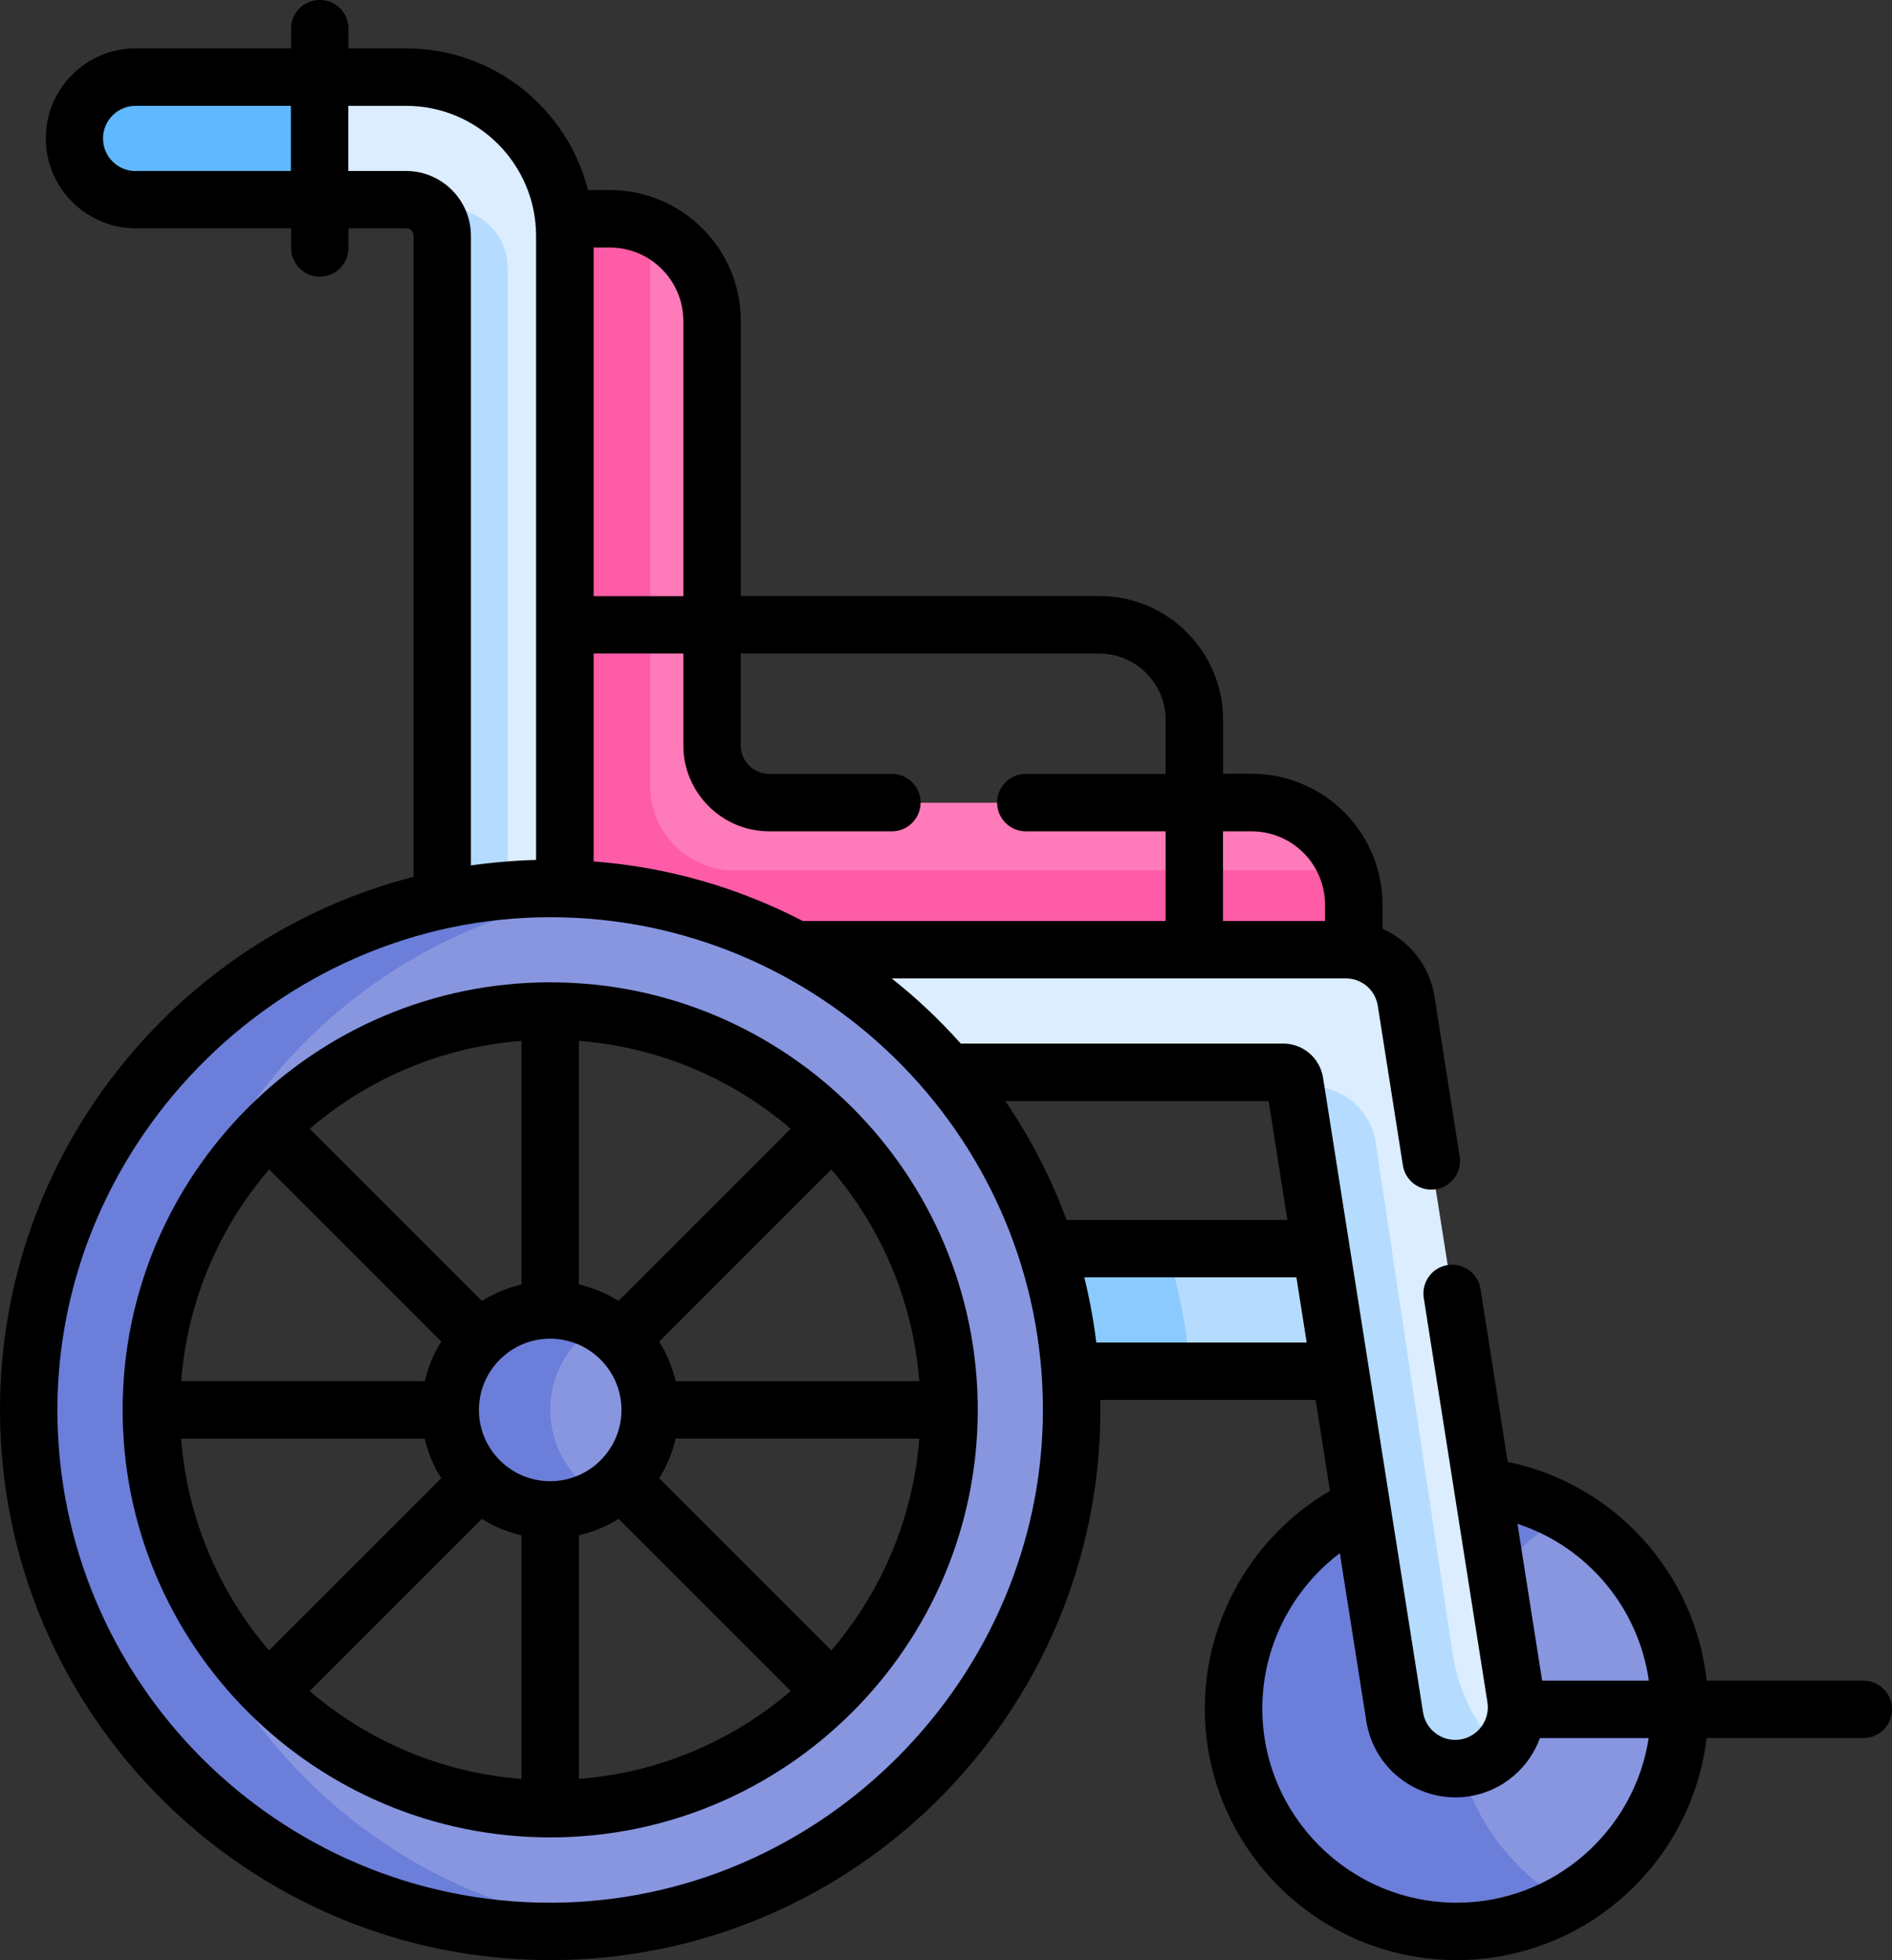 <?xml version="1.0" encoding="UTF-8"?>
<svg xmlns="http://www.w3.org/2000/svg" version="1.1" viewBox="0 0 241.3 250">
  <rect x="0" y="0" width="241.3" height="250" fill="#333333" stroke="none"/>
  <defs>
    <style>
      .cls-1 {
        fill: #dbedff;
      }

      .cls-2 {
        fill: #8896e0;
      }

      .cls-3 {
        fill: #8bcaff;
      }

      .cls-4 {
        fill: #ff7ab9;
      }

      .cls-5 {
        fill: #b5dcff;
      }

      .cls-6 {
        fill: #ff5ca8;
      }

      .cls-7 {
        fill: #60b9fe;
      }

      .cls-8 {
        fill: #6b7ed9;
      }
    </style>
  </defs>
  <!-- Generator: Adobe Illustrator 28.7.1, SVG Export Plug-In . SVG Version: 1.2.0 Build 142)  -->
  <g>
    <g id="Capa_1">
      <g>
        <g>
          <path class="cls-4" d="M80.87,30.77v74.71l7,7.84h79.59l4.71-1.45c-1.54-5.48-6.57-9.49-12.54-9.49h-61.51c-4.03,0-7.3-3.27-7.3-7.3v-54.13c0-5.6-3.53-10.37-8.49-12.22l-1.45,2.05Z"/>
          <path class="cls-5" d="M150.38,174.9h22.28l-2.72-15.64h-23.04l3.48,15.64Z"/>
          <path class="cls-6" d="M93.7,111.02c-5.95,0-10.77-4.82-10.77-10.77V30.64c0-.55.04-1.09.12-1.62-1.61-.71-3.39-1.11-5.27-1.11h-5.85l-1.75,1.92v84.92l28.27,9.77h67.87l6.34-3.31v-5.81c0-1.54-.27-3.02-.76-4.39h-78.2Z"/>
          <path class="cls-3" d="M148.73,159.26h-16.74c2.16,4.86,3.58,10.12,4.11,15.64h15.7c-.4-5.42-1.45-10.66-3.06-15.64h0Z"/>
          <path class="cls-2" d="M199.8,193.15h-8.41l-7.32,16.49v19.21l6.19,11.39,8.6,2.91c9.13-4.73,15.37-14.27,15.37-25.26s-5.81-19.85-14.42-24.74h0Z"/>
          <path class="cls-8" d="M185.38,217.89c0-10.61,5.81-19.85,14.41-24.74-3.23-1.83-6.85-3.06-10.71-3.5l-2.75,2.51-9.85.72-2.84-.72c-9.65,4.55-16.32,14.36-16.32,25.73,0,15.71,12.73,28.44,28.44,28.44,5.1,0,9.88-1.35,14.02-3.7-8.61-4.89-14.42-14.14-14.42-24.74Z"/>
          <path class="cls-1" d="M51.8,9.84h-9.08v15.64h9.08c1.75,0,3.28.99,4.06,2.43h3.93l3.25,4.08v84.01l7.51-.51,1.49-2.15V30.08c0-11.16-9.08-20.24-20.24-20.24h0Z"/>
          <path class="cls-5" d="M58.04,116.35l6.71-.46V34.19c0-4.18-3.39-7.57-7.57-7.57h-2.36c.96.84,1.58,2.08,1.58,3.46v84.67l1.64,1.6Z"/>
          <path class="cls-1" d="M165.13,138.05l.43,2.74,4.91.58,3.3,3.42,11.11,71.13,4.72,7.29h1.61c1.65-1.7,2.52-4.13,2.12-6.66l-13.99-88.8c-.6-3.8-3.88-6.6-7.72-6.6h-70.13v1.43l15.94,13.12,3.44,1.08h42.77c.74,0,1.37.54,1.49,1.27h0Z"/>
          <path class="cls-5" d="M186.82,225.49c1.74-.27,3.25-1.11,4.38-2.28-3.18-3.44-5.25-7.75-5.95-12.38l-9.8-65.09c-.62-4.14-4.18-7.19-8.36-7.19h-1.89l12.67,80.43c.67,4.27,4.68,7.18,8.94,6.51h0Z"/>
          <path class="cls-7" d="M40.77,9.84h-23.46c-4.32,0-7.82,3.5-7.82,7.82s3.5,7.82,7.82,7.82h23.46v-15.64Z"/>
          <path class="cls-2" d="M75.8,168.39l-1.77.49-4.64,6.43v9.6l2.77,3.82,3.66,2.52c4.2-2.09,7.1-6.42,7.1-11.43s-2.91-9.36-7.13-11.44h0Z"/>
          <path class="cls-8" d="M70.18,179.83c0-4.71,2.57-8.83,6.38-11.03-1.88-1.09-4.05-1.72-6.38-1.72-7.03,0-12.75,5.72-12.75,12.75s5.72,12.75,12.75,12.75c2.32,0,4.5-.63,6.38-1.72-3.81-2.21-6.38-6.33-6.38-11.04Z"/>
          <path class="cls-2" d="M70.18,113.32c-1.08,0-2.15.03-3.21.08l-7.17,2.95-22.38,12.82-17.33,24.9v16.91c4.2-23.85,25.07-42.02,50.1-42.02,28.05,0,50.87,22.82,50.87,50.87s-22.82,50.87-50.87,50.87c-25.03,0-45.9-18.17-50.1-42.02v14.44l13.31,21.63,13.92,13.18,16.72,6.35,8.31,2.02c35.73-1.14,64.35-30.46,64.35-66.47,0-36.73-29.78-66.51-66.51-66.51h0Z"/>
          <path class="cls-8" d="M20.16,189.12c-.56-3.01-.85-6.12-.85-9.29s.29-6.28.85-9.29c4.16-29.75,28-53.19,57.94-56.75-2.6-.31-5.24-.47-7.92-.47-36.73,0-66.51,29.78-66.51,66.51s29.78,66.51,66.51,66.51c2.68,0,5.32-.16,7.92-.47-29.94-3.55-53.78-27-57.94-56.75Z"/>
        </g>
        <g>
          <path d="M237.64,214.35h-19.97c-1.52-13.78-11.77-25.09-25.38-27.89l-3.47-22.06c-.31-2-2.19-3.36-4.19-3.05-2,.31-3.36,2.19-3.05,4.19,1,6.35,6.83,43.36,8.12,51.57.36,2.27-1.21,4.4-3.46,4.75-2.27.36-4.4-1.2-4.75-3.46-.6-3.84-12.24-77.72-12.75-80.93-.4-2.53-2.55-4.37-5.11-4.37h-41.1c-2.71-3.04-5.65-5.81-8.81-8.31h57.89c.08,0,.17,0,.25.01.09,0,.19.02.31.03.02,0,.04,0,.06,0,1.78.26,3.2,1.63,3.49,3.46l3.2,20.35c.31,2,2.19,3.36,4.19,3.05,2-.31,3.36-2.19,3.05-4.19l-3.2-20.35c-.62-3.96-3.19-7.15-6.64-8.69v-3.08c0-9.21-7.49-16.69-16.69-16.69h-3.64v-6.89c0-8.7-7.08-15.78-15.78-15.78h-45.73v-35.09c0-9.21-7.49-16.69-16.69-16.69h-2.8c-2.61-10.37-12.01-18.07-23.18-18.07h-7.37v-2.52c0-2.02-1.64-3.66-3.66-3.66s-3.66,1.64-3.66,3.66v2.51h-19.8c-6.33,0-11.48,5.15-11.48,11.48s5.15,11.48,11.48,11.48h19.8v2.51c0,2.02,1.64,3.66,3.66,3.66s3.66-1.64,3.66-3.66v-2.51h7.37c.52,0,.94.42.94.94v81.77C22.45,119.62,0,147.15,0,179.83c0,38.69,31.48,70.17,70.17,70.17s70.17-31.48,70.17-70.17c0-.42,0-.85-.02-1.27h27.47l1.83,11.59c-9.78,5.71-15.96,16.31-15.96,27.74,0,17.7,14.4,32.11,32.11,32.11,16.42,0,30-12.4,31.88-28.32h20c2.02,0,3.66-1.64,3.66-3.66s-1.64-3.66-3.66-3.66h0ZM210.29,214.35h-13.61l-3.15-20c8.88,2.91,15.42,10.66,16.76,20ZM164.18,155.6h-28.15c-1.99-5.39-4.63-10.48-7.81-15.16h33.58l2.39,15.16ZM159.62,106.03c5.17,0,9.37,4.2,9.37,9.37v2.07h-13.01v-11.44h3.64ZM140.2,83.36c4.66,0,8.46,3.79,8.46,8.46v6.89h-17.83c-2.02,0-3.66,1.64-3.66,3.66s1.64,3.66,3.66,3.66h17.83v11.44h-46.27c-8.36-4.33-17.32-6.88-26.68-7.6v-26.52h11.44v11.72c0,6.04,4.92,10.96,10.96,10.96h15.64c2.02,0,3.66-1.64,3.66-3.66s-1.64-3.66-3.66-3.66h-15.64c-2,0-3.64-1.63-3.64-3.64v-11.72h45.73ZM87.15,40.94v35.09h-11.44V31.57h2.07c5.17,0,9.37,4.2,9.37,9.37ZM17.3,21.82c-2.29,0-4.16-1.86-4.16-4.16s1.86-4.16,4.16-4.16h19.8v8.31h-19.8ZM60.06,110.38V30.08c0-4.56-3.71-8.27-8.27-8.27h-7.37v-8.31h7.37c9.18,0,16.58,7.48,16.58,16.58v79.6c-2.65.07-5.64.32-8.31.7h0ZM70.17,242.68c-34.65,0-62.85-28.19-62.85-62.85s29.25-63.81,64.61-62.82c33.85.93,61.08,28.77,61.08,62.82s-28.19,62.85-62.85,62.85h0ZM139.82,171.23c-.33-2.7-.86-5.58-1.53-8.31h27.05l1.31,8.31h-26.82ZM185.77,242.68c-13.66,0-24.78-11.12-24.78-24.78,0-7.83,3.76-15.17,9.89-19.8l3.38,21.45c.99,6.27,6.9,10.53,13.13,9.56,4.22-.66,7.62-3.6,9.01-7.43h13.87c-1.83,11.88-12.11,21-24.49,21Z"/>
          <path d="M70.17,125.29c-30.07,0-54.53,24.46-54.53,54.53s24.46,54.53,54.53,54.53,54.53-24.46,54.53-54.53-24.46-54.53-54.53-54.53h0ZM106.03,210.5l-21.96-21.96c.97-1.53,1.68-3.24,2.1-5.06h31.07c-.79,10.27-4.88,19.63-11.21,27.01ZM23.1,183.49h31.07c.42,1.82,1.13,3.52,2.1,5.05l-21.96,21.96c-6.33-7.39-10.42-16.74-11.21-27.01ZM34.32,149.15l21.96,21.96c-.97,1.53-1.68,3.24-2.1,5.05h-31.07c.79-10.27,4.88-19.62,11.21-27.01ZM70.17,188.92c-5.01,0-9.09-4.08-9.09-9.09s4.08-9.09,9.09-9.09,9.09,4.08,9.09,9.09c0,5.01-4.08,9.09-9.09,9.09ZM78.89,165.93c-1.53-.97-3.24-1.68-5.06-2.1v-31.07c10.27.79,19.63,4.88,27.01,11.21l-21.96,21.96ZM66.51,163.83c-1.82.42-3.52,1.13-5.05,2.1l-21.96-21.96c7.39-6.33,16.74-10.42,27.01-11.21v31.07h0ZM61.45,193.72c1.53.97,3.24,1.68,5.05,2.1v31.07c-10.27-.79-19.63-4.88-27.01-11.21l21.96-21.96ZM73.83,195.82c1.82-.42,3.52-1.13,5.06-2.1l21.96,21.96c-7.39,6.33-16.74,10.42-27.01,11.21v-31.07ZM86.17,176.17c-.42-1.82-1.13-3.52-2.1-5.05l21.96-21.96c6.33,7.39,10.42,16.74,11.21,27.01h-31.07Z"/>
        </g>
      </g>
    </g>
  </g>
</svg>